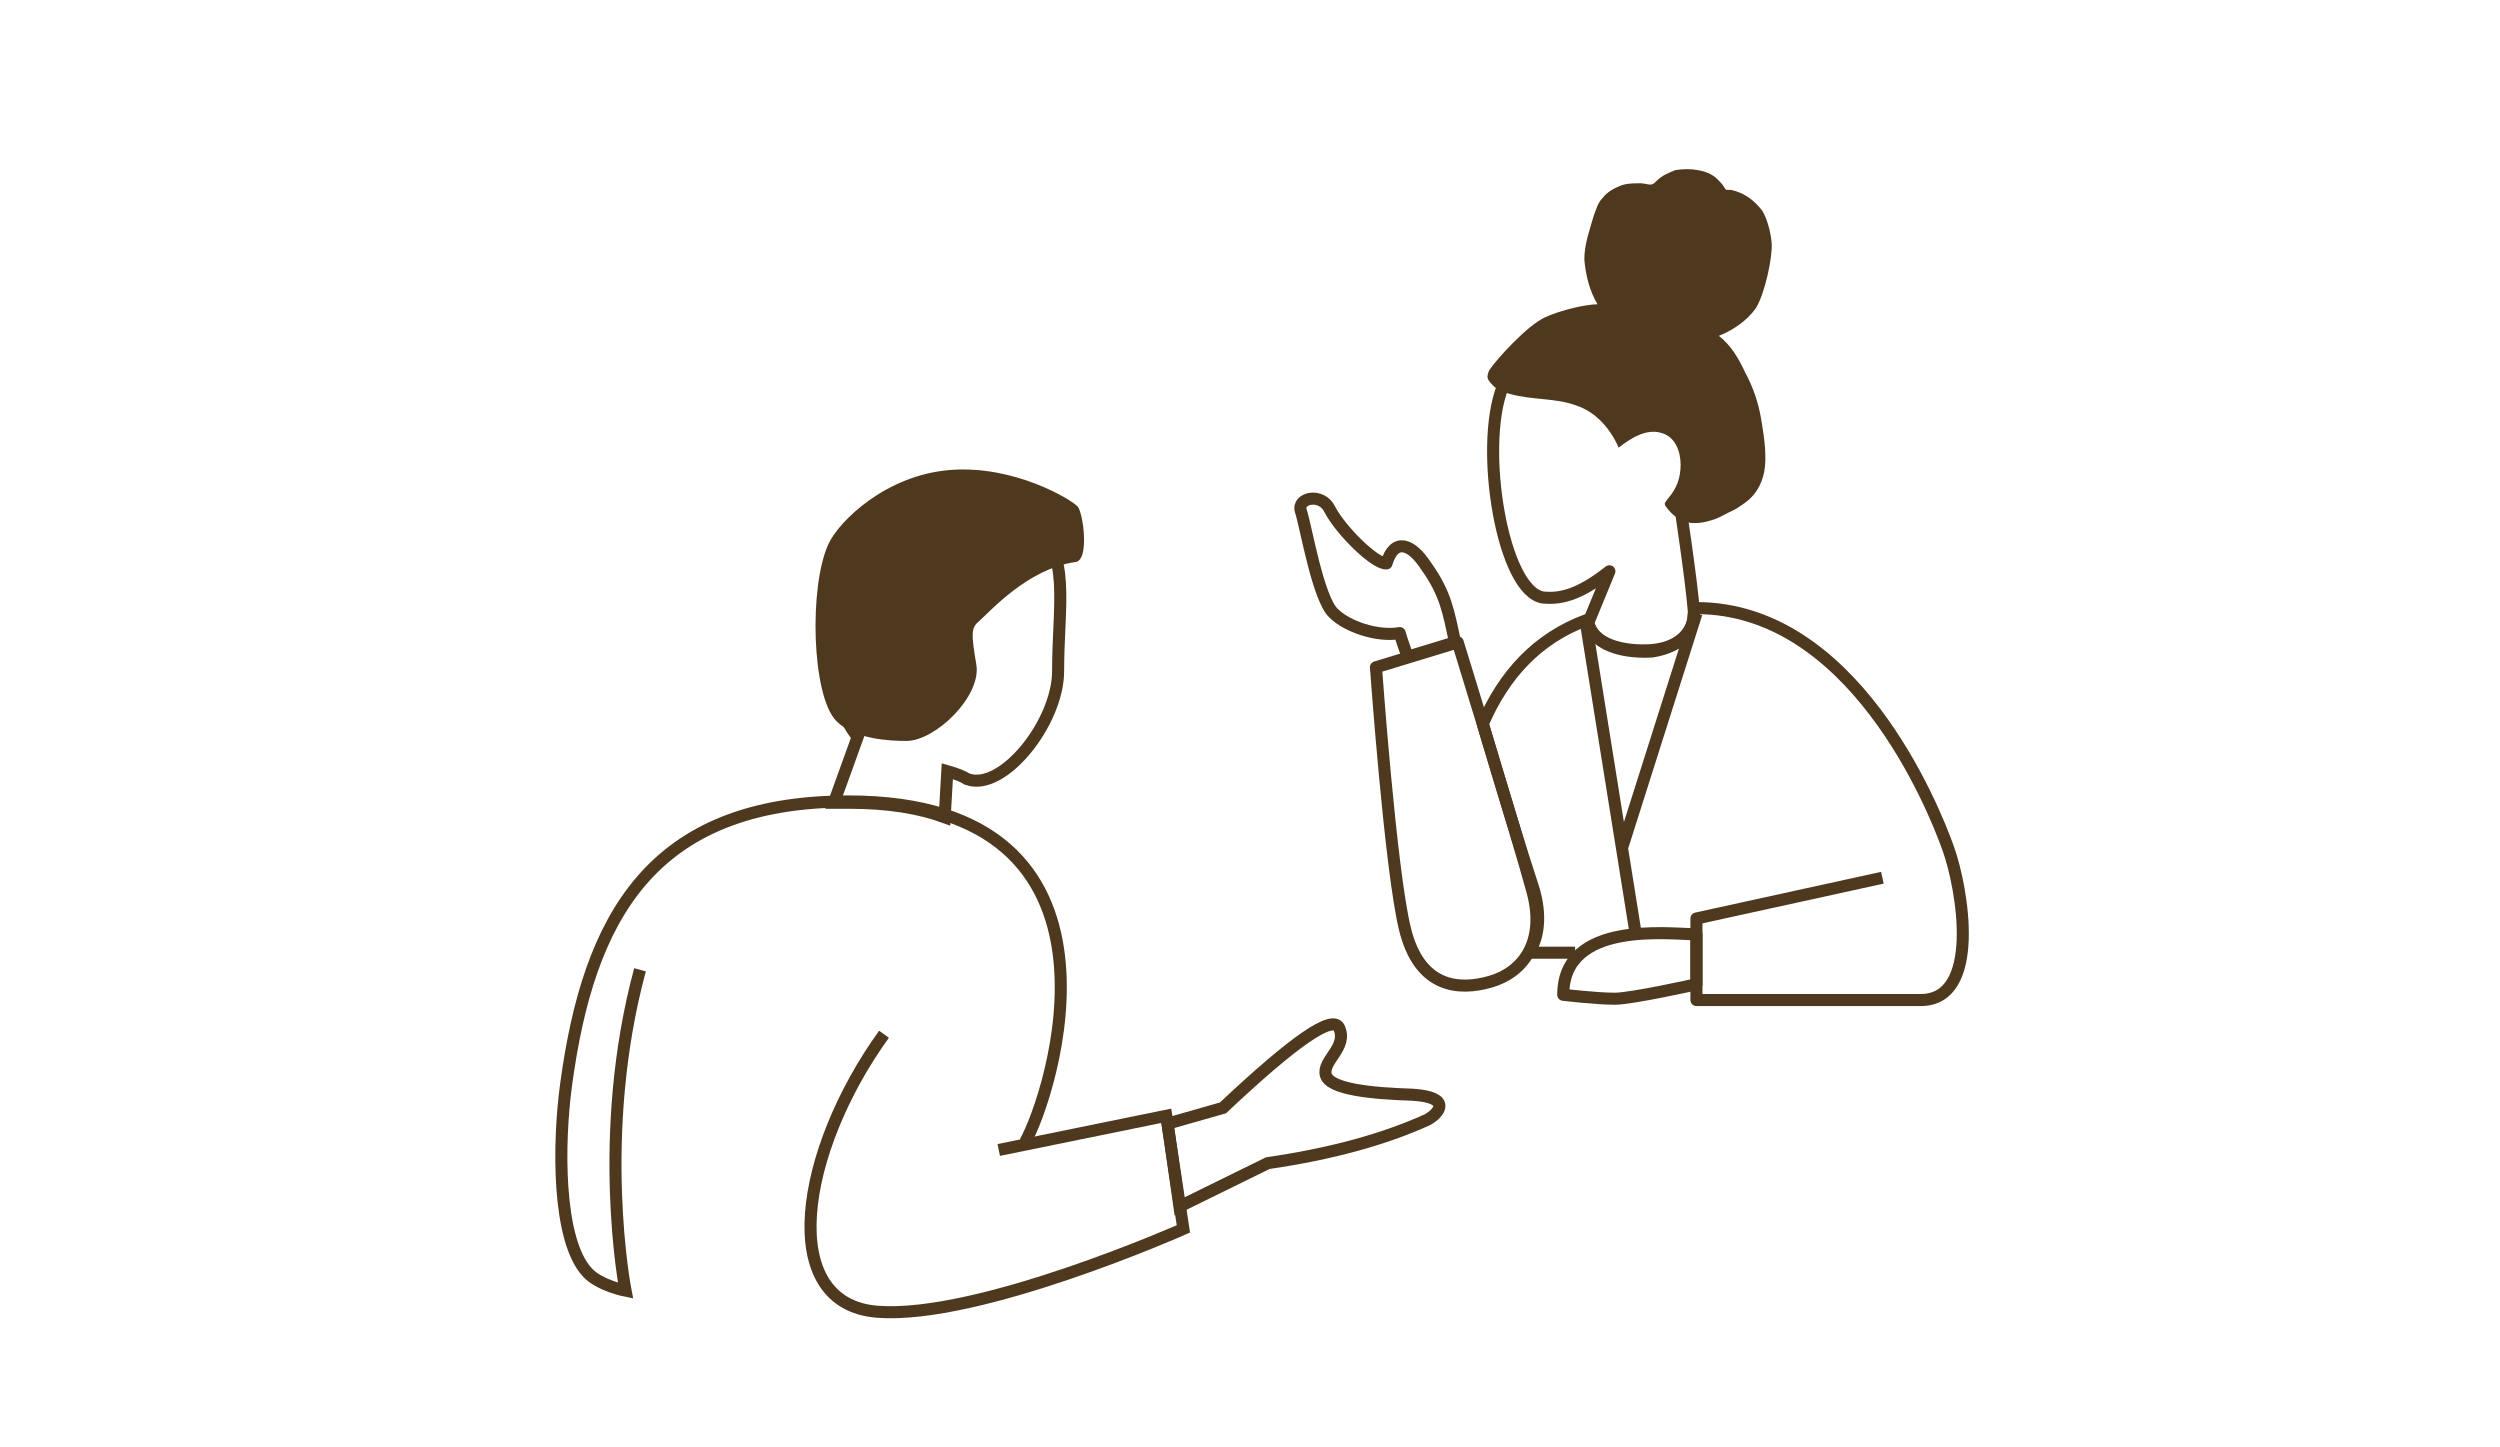 <?xml version="1.0" encoding="UTF-8"?> <svg xmlns="http://www.w3.org/2000/svg" width="311" height="180" viewBox="0 0 311 180" fill="none"><g clip-path="url(#clip0_595_19905)"><path d="M127.526 142.076C130.643 136.676 142.949 99.699 105.541 99.699C80.93 99.699 73.219 114.261 70.43 134.876C69.445 142.076 69.281 154.183 73.055 158.273C74.532 159.91 77.813 160.564 77.813 160.564C77.813 160.564 74.039 141.257 79.618 120.642" stroke="#4E381E" stroke-width="1.5" stroke-miterlimit="10"></path><path d="M109.971 128.659C99.47 143.221 96.517 162.2 109.15 163.182C121.784 164.164 147.214 152.874 147.214 152.874L145.082 138.803L124.245 143.057" stroke="#4E381E" stroke-width="1.5" stroke-miterlimit="10"></path><path fill-rule="evenodd" clip-rule="evenodd" d="M181.341 79.902L171.169 83.01C171.169 83.01 172.974 108.207 174.778 115.57C176.583 122.932 181.505 123.26 185.443 122.114C189.381 120.969 192.498 117.206 190.529 110.498C188.56 103.299 181.341 79.902 181.341 79.902Z" stroke="#4E381E" stroke-width="1.5" stroke-miterlimit="10" stroke-linejoin="round"></path><path fill-rule="evenodd" clip-rule="evenodd" d="M181.013 79.902C180.193 76.138 179.865 73.848 177.404 70.412C175.599 67.63 173.466 66.812 172.482 70.085C171.169 70.248 166.903 66.158 165.427 63.376C164.442 61.249 161.325 61.904 161.817 63.54C162.473 65.503 163.95 74.502 165.919 76.302C167.559 77.938 171.333 79.247 174.122 78.756C174.286 79.411 175.107 81.701 175.107 81.701L181.013 79.902Z" stroke="#4E381E" stroke-width="1.5" stroke-miterlimit="10" stroke-linejoin="round"></path><path d="M211.037 75.648C230.397 75.648 240.406 100.026 242.374 105.589C244.179 110.661 246.476 124.405 238.929 124.405C231.71 124.405 211.037 124.405 211.037 124.405V114.261L234.171 109.189" stroke="#4E381E" stroke-width="1.5" stroke-miterlimit="10" stroke-linejoin="round"></path><path d="M211.038 76.302L201.85 105.262" stroke="#4E381E" stroke-width="1.5" stroke-miterlimit="10" stroke-linejoin="round"></path><path d="M203.491 116.224L197.256 77.284" stroke="#4E381E" stroke-width="1.5" stroke-miterlimit="10" stroke-linejoin="round"></path><path fill-rule="evenodd" clip-rule="evenodd" d="M211.038 116.224C207.756 116.224 194.467 114.425 194.467 123.751C194.467 123.751 198.569 124.241 200.866 124.241C202.998 124.241 211.038 122.442 211.038 122.442V116.224V116.224Z" stroke="#4E381E" stroke-width="1.5" stroke-miterlimit="10" stroke-linejoin="round"></path><path fill-rule="evenodd" clip-rule="evenodd" d="M210.709 75.975C210.381 71.884 208.904 62.231 208.904 62.231C211.529 58.304 213.006 53.723 212.022 48.815C209.233 34.907 189.872 40.634 186.919 48.16C183.966 55.687 186.919 73.684 192.005 74.339C193.974 74.502 196.271 74.175 200.209 71.066L197.584 77.447C198.404 80.72 202.834 81.21 205.459 81.047C207.92 80.72 210.873 79.247 210.709 75.975Z" stroke="#4E381E" stroke-width="1.5" stroke-miterlimit="10" stroke-linejoin="round"></path><path fill-rule="evenodd" clip-rule="evenodd" d="M192.17 39.489C194.303 38.507 197.42 37.852 198.733 37.852C197.748 36.216 197.256 34.253 197.092 32.289C197.092 30.326 197.748 28.69 198.24 26.89C198.569 26.072 198.733 25.254 199.389 24.599C199.881 23.945 200.701 23.454 201.522 23.127C202.342 22.8 203.162 22.8 204.147 22.8C204.475 22.8 204.967 22.963 205.295 22.963C205.624 22.963 205.788 22.8 206.116 22.473C206.772 21.818 207.592 21.491 208.413 21.164C209.397 21 210.382 21 211.202 21.164C212.186 21.327 213.007 21.654 213.663 22.309C213.991 22.636 214.319 22.963 214.483 23.291C214.647 23.454 214.647 23.618 214.811 23.618C214.976 23.618 215.14 23.618 215.304 23.618C216.944 23.945 218.257 24.927 219.241 26.236C219.734 27.054 220.226 28.526 220.39 30.163C220.554 31.799 219.569 36.544 218.421 38.343C217.272 39.979 215.468 41.125 213.827 41.779C215.304 42.925 216.288 44.561 217.108 46.36C218.093 48.16 218.749 50.124 219.077 52.087C219.405 54.05 219.734 56.014 219.569 57.977C219.405 59.777 218.585 61.413 217.272 62.395C216.616 62.886 215.96 63.376 215.14 63.704C214.483 64.031 213.663 64.522 213.007 64.685C211.53 65.176 209.889 65.34 208.577 64.358C208.085 64.031 207.592 63.54 207.264 63.049C207.1 62.886 207.1 62.722 207.1 62.558C207.264 62.395 207.428 62.068 207.592 61.904C208.577 60.759 209.069 59.45 209.069 57.813C209.069 56.177 208.413 54.378 206.772 53.887C204.803 53.232 202.834 54.541 201.358 55.687C200.373 53.396 198.569 51.269 196.108 50.451C193.482 49.469 190.529 49.796 187.74 48.978C187.084 48.815 186.263 48.487 185.771 47.997C185.607 47.833 185.279 47.506 185.115 47.178C184.951 46.851 185.115 46.36 185.279 46.033C186.263 44.561 190.037 40.47 192.17 39.489Z" fill="#4E381E"></path><path d="M210.709 76.302C210.709 79.411 207.92 80.72 205.295 80.883C202.67 81.047 198.24 80.556 197.42 77.284V77.12C191.185 79.411 187.083 83.992 184.458 90.046C186.591 97.245 189.38 106.407 190.693 110.334C191.841 113.934 191.349 116.715 190.2 118.515H195.943" stroke="#4E381E" stroke-width="1.5" stroke-miterlimit="10" stroke-linejoin="round"></path><path fill-rule="evenodd" clip-rule="evenodd" d="M128.511 65.176C123.589 61.413 113.088 59.286 107.346 68.776C101.603 78.266 102.916 86.773 106.689 91.682L103.736 99.863C104.392 99.863 105.049 99.863 105.705 99.863C110.463 99.863 114.401 100.517 117.518 101.662L117.846 95.936C118.995 96.263 119.815 96.59 120.307 96.918C124.737 98.554 131.628 89.882 131.628 83.501C131.628 75.157 133.269 68.776 128.511 65.176Z" stroke="#4E381E" stroke-width="1.5" stroke-miterlimit="10"></path><path fill-rule="evenodd" clip-rule="evenodd" d="M112.76 92.173C110.791 92.173 106.361 92.009 104.064 89.719C100.947 86.61 100.619 72.866 103.08 67.63C104.392 64.849 110.135 59.122 118.174 58.468C126.214 57.813 133.433 62.231 134.089 63.049C134.745 63.867 135.566 69.757 133.761 69.921C127.854 70.739 123.096 76.138 121.784 77.284C120.799 78.102 120.799 78.756 121.456 82.683C122.112 86.61 116.369 92.173 112.76 92.173Z" fill="#4E381E"></path><path fill-rule="evenodd" clip-rule="evenodd" d="M175.763 136.185C170.676 136.022 165.426 135.531 164.934 133.731C164.442 131.931 167.723 130.295 166.575 127.841C165.754 126.205 160.996 129.477 152.137 137.821L145.246 139.785L146.722 150.093L157.715 144.693C165.59 143.548 172.153 141.748 177.567 139.294C179.044 138.476 180.685 136.513 175.763 136.185Z" stroke="#4E381E" stroke-width="1.5" stroke-miterlimit="10"></path></g><defs><clipPath id="clip0_595_19905"><rect width="179" height="143" fill="white" transform="translate(66 21)"></rect></clipPath></defs></svg> 